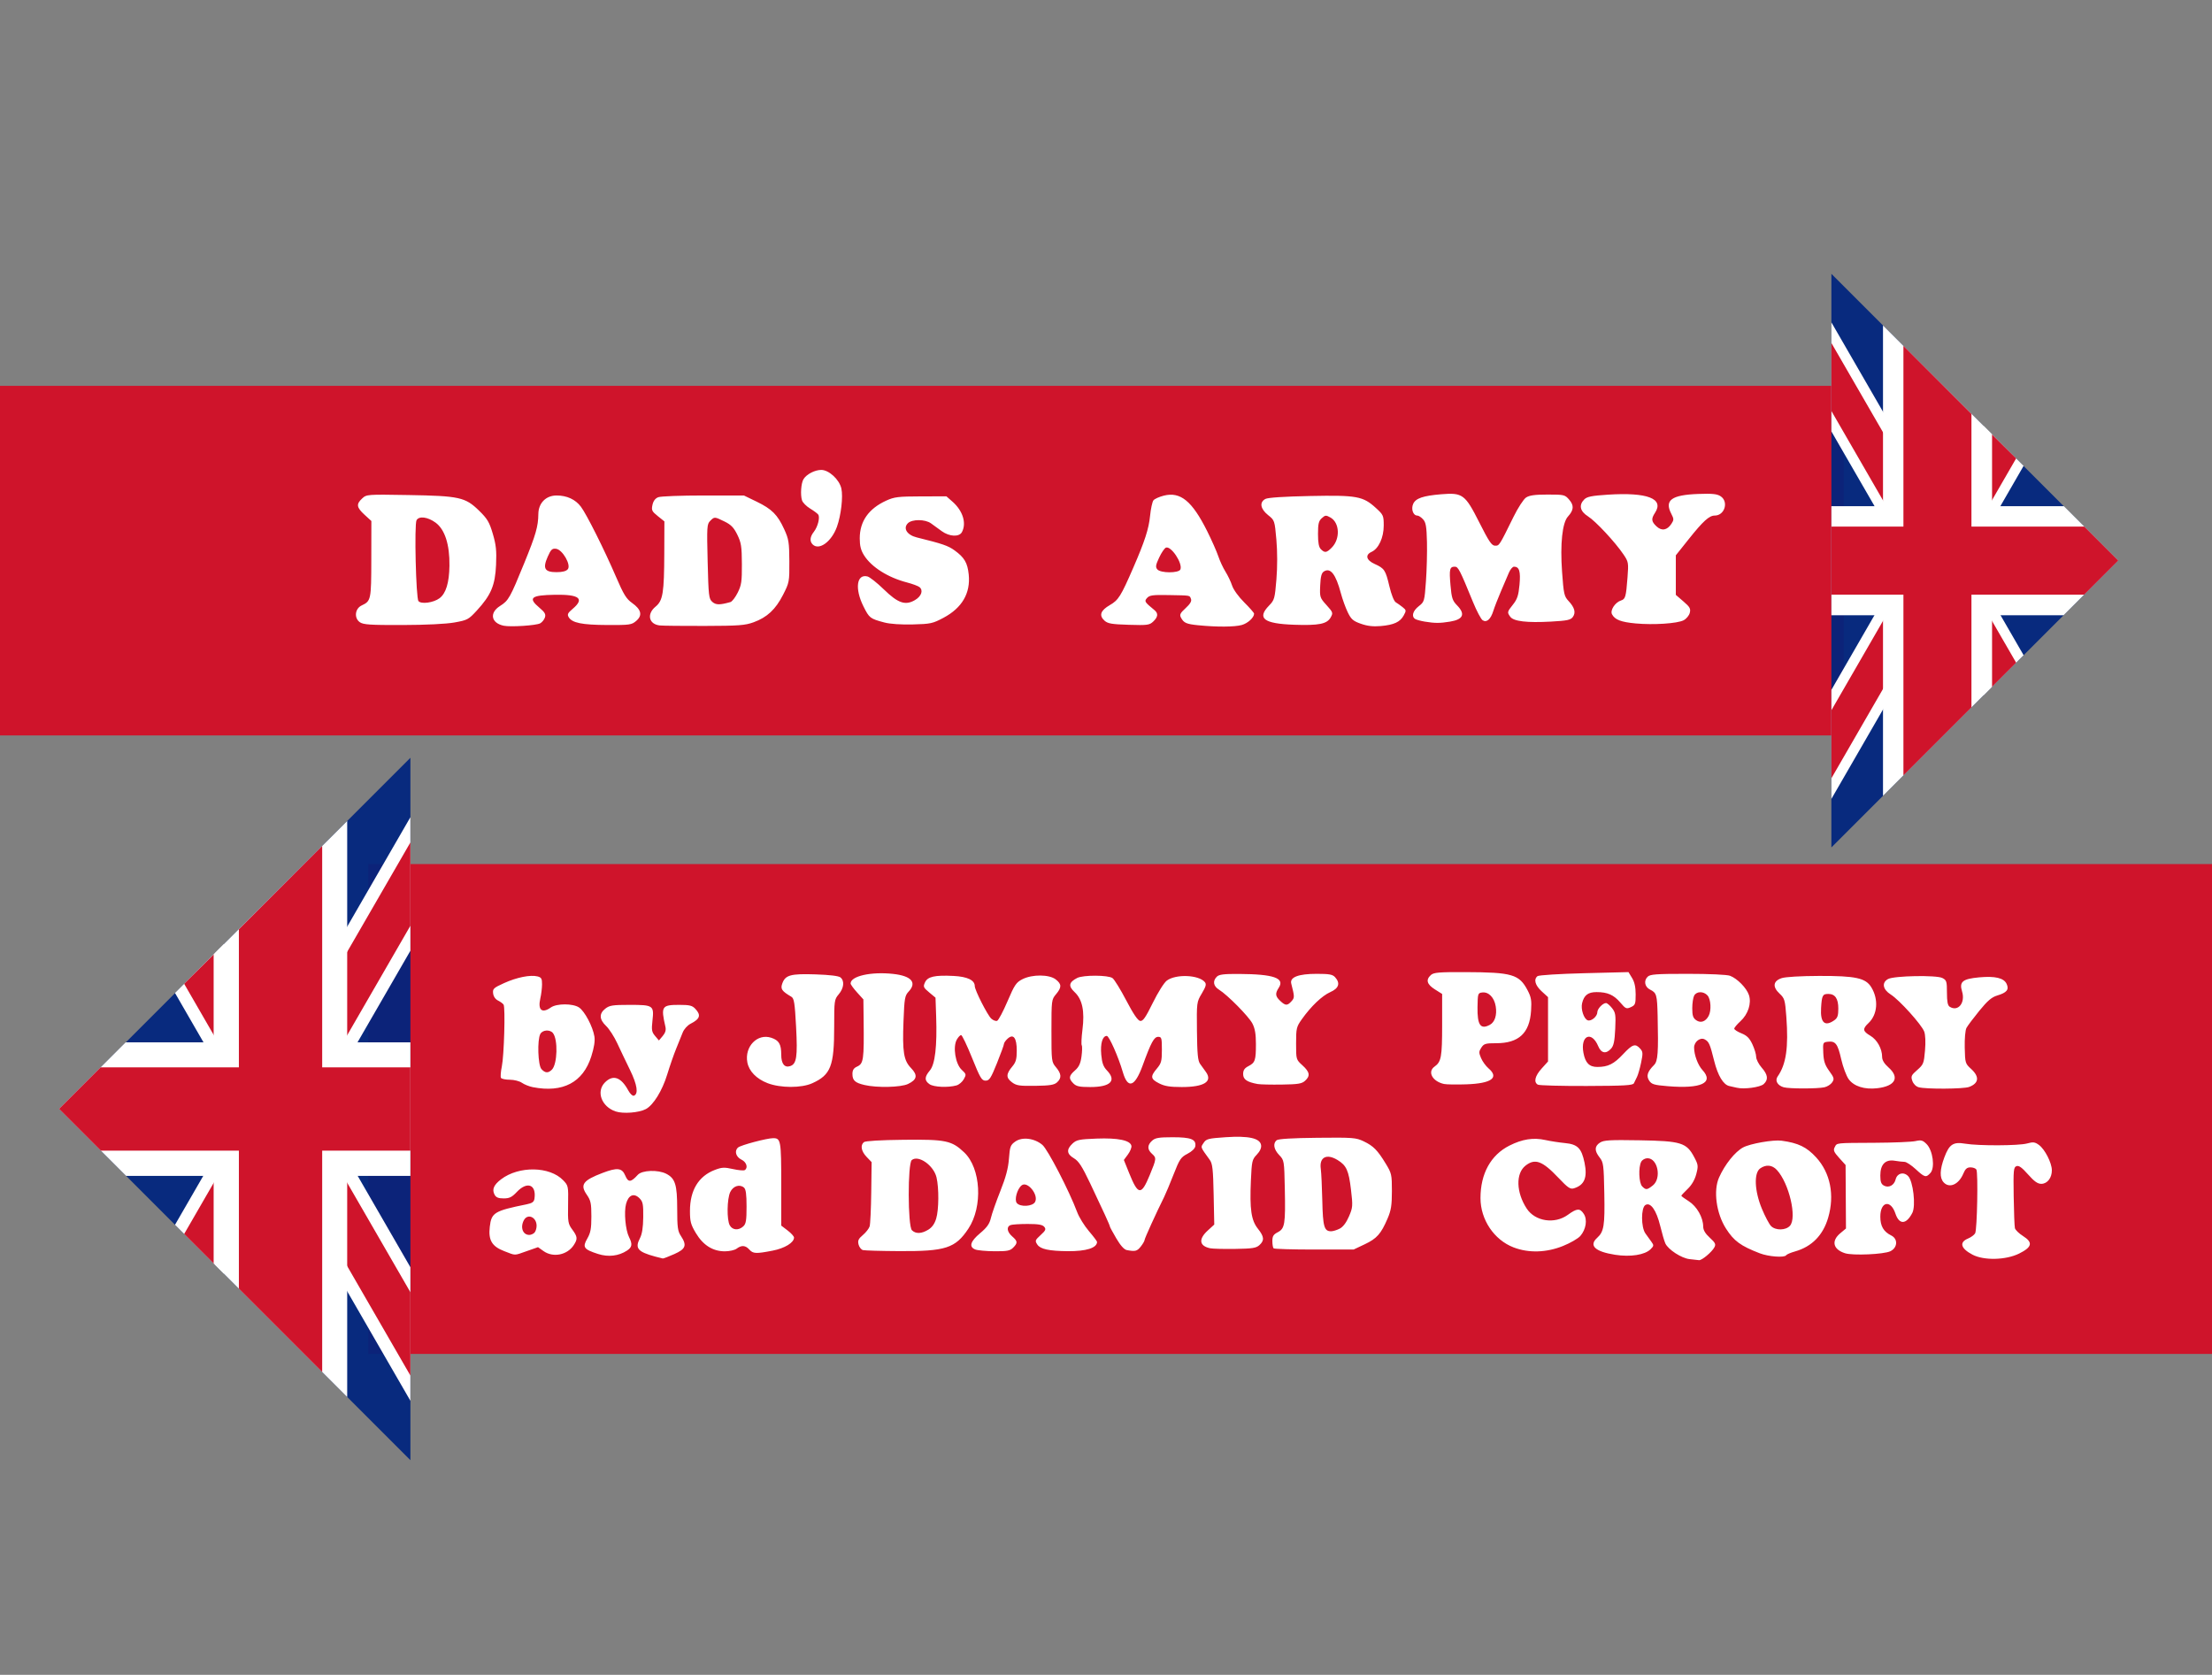<?xml version="1.0" encoding="UTF-8" standalone="no"?>
<!-- Created with Inkscape (http://www.inkscape.org/) -->

<svg
   xmlns:dc="http://purl.org/dc/elements/1.1/"
   xmlns:cc="http://creativecommons.org/ns#"
   xmlns:rdf="http://www.w3.org/1999/02/22-rdf-syntax-ns#"
   xmlns:svg="http://www.w3.org/2000/svg"
   xmlns="http://www.w3.org/2000/svg"
   xmlns:sodipodi="http://sodipodi.sourceforge.net/DTD/sodipodi-0.dtd"
   xmlns:inkscape="http://www.inkscape.org/namespaces/inkscape"
   width="660.38"
   height="499.981"
   id="svg2"
   version="1.1"
   inkscape:version="0.48.0 r9654"
   sodipodi:docname="Dad's_Army.svg">
  <rect width="100%" height="100%" fill="#808080" stroke="none"/>
  <defs
     id="defs4" />
  <sodipodi:namedview
     id="base"
     pagecolor="#ffffff"
     bordercolor="#666666"
     borderopacity="1.0"
     inkscape:pageopacity="0.0"
     inkscape:pageshadow="2"
     inkscape:zoom="0.87692477"
     inkscape:cx="395.52438"
     inkscape:cy="225.69451"
     inkscape:document-units="px"
     inkscape:current-layer="layer1"
     showgrid="false"
     inkscape:object-nodes="true"
     inkscape:snap-smooth-nodes="true"
     inkscape:object-paths="true"
     inkscape:snap-bbox="true"
     inkscape:snap-intersection-paths="true"
     inkscape:snap-global="true"
     fit-margin-top="0"
     fit-margin-left="0"
     fit-margin-right="0"
     fit-margin-bottom="0"
     inkscape:snap-nodes="true"
     inkscape:snap-page="true"
     inkscape:bbox-paths="true"
     inkscape:bbox-nodes="true"
     inkscape:snap-bbox-edge-midpoints="true"
     inkscape:snap-bbox-midpoints="true"
     inkscape:window-width="1280"
     inkscape:window-height="968"
     inkscape:window-x="-4"
     inkscape:window-y="-4"
     inkscape:window-maximized="1" />
  <g
     inkscape:label="Layer 1"
     inkscape:groupmode="layer"
     id="layer1"
     transform="translate(-366.703,422.243)">
    <rect
       style="fill:#cf142b;fill-opacity:1;fill-rule:evenodd;stroke:none"
       id="rect3835"
       width="550.408"
       height="104.367"
       x="366.703"
       y="-307.058" />
    <rect
       y="-164.289"
       x="476.661"
       height="146.233"
       width="550.422"
       id="rect3837"
       style="fill:#cf142b;fill-opacity:1;fill-rule:evenodd;stroke:none" />
    <path
       style="fill:#ffffff"
       d="m 871.137,-46.352 c -2.41,-0.247 -6.412,-2.84 -7.262,-4.704 -0.302,-0.662 -0.987,-3.007 -1.522,-5.211 -1.148,-4.722 -2.904,-7.191 -4.435,-6.235 -1.321,0.825 -1.312,6.619 0.014,8.479 0.495,0.694 1.287,1.795 1.761,2.448 0.796,1.097 0.78,1.267 -0.211,2.259 -1.708,1.708 -6.025,2.384 -10.619,1.662 -5.987,-0.94 -7.892,-2.749 -5.335,-5.063 2.02,-1.828 2.31,-3.628 2.131,-13.207 -0.161,-8.593 -0.256,-9.321 -1.399,-10.773 -1.584,-2.011 -1.552,-3.352 0.105,-4.437 1.13,-0.741 2.919,-0.845 11.855,-0.694 12.369,0.21 13.985,0.708 16.271,5.018 1.212,2.285 1.257,2.651 0.62,5.08 -0.443,1.691 -1.354,3.256 -2.573,4.423 -1.038,0.993 -1.887,1.91 -1.887,2.037 0,0.127 1,0.862 2.222,1.634 2.395,1.512 4.286,4.818 4.307,7.531 0.009,1.087 0.607,2.107 1.968,3.353 1.652,1.513 1.865,1.96 1.375,2.876 -0.766,1.431 -3.788,3.952 -4.599,3.836 -0.352,-0.05 -1.605,-0.191 -2.785,-0.312 z m -11.009,-21.984 c 2.677,-2.105 1.511,-8.136 -1.573,-8.136 -0.74,0 -1.559,0.46 -1.877,1.054 -0.885,1.653 -0.698,6.365 0.292,7.355 1.11,1.11 1.435,1.082 3.158,-0.273 z m -297.798,21.225 c -5.258,-1.428 -6.134,-2.479 -4.575,-5.488 0.641,-1.237 0.948,-3.197 0.982,-6.276 0.043,-3.881 -0.105,-4.633 -1.113,-5.644 -1.665,-1.671 -3.298,-0.994 -4.013,1.664 -0.66,2.452 -0.18,7.805 0.891,9.929 1.063,2.108 0.925,3.016 -0.61,4.022 -2.499,1.637 -5.597,1.995 -8.669,1.002 -4.257,-1.376 -4.686,-1.991 -3.197,-4.58 1,-1.739 1.226,-2.961 1.226,-6.628 0,-3.921 -0.176,-4.75 -1.378,-6.484 -2.07,-2.987 -1.133,-4.271 4.747,-6.506 4.386,-1.667 5.787,-1.497 6.755,0.818 0.876,2.098 1.663,2.048 3.729,-0.235 1.273,-1.407 6.057,-1.583 8.512,-0.314 2.668,1.38 3.252,3.255 3.256,10.456 0.003,5.501 0.16,6.668 1.087,8.067 1.881,2.84 1.488,3.926 -1.976,5.457 -1.686,0.746 -3.219,1.334 -3.407,1.307 -0.188,-0.027 -1.199,-0.282 -2.249,-0.567 z m 393.255,-0.573 c -3.524,-1.844 -4.041,-3.697 -1.342,-4.815 0.911,-0.377 1.872,-1.089 2.135,-1.582 0.592,-1.106 0.914,-18.122 0.36,-19.018 -0.22,-0.357 -1.012,-0.649 -1.759,-0.649 -1.032,0 -1.546,0.449 -2.14,1.871 -1.362,3.26 -4.166,4.489 -5.891,2.583 -1.213,-1.34 -1.136,-3.788 0.234,-7.448 1.462,-3.906 2.646,-4.682 6.223,-4.074 3.932,0.668 15.984,0.624 18.474,-0.067 1.816,-0.504 2.328,-0.44 3.543,0.445 1.756,1.279 3.82,5.313 3.85,7.524 0.031,2.281 -1.346,4.07 -3.143,4.084 -1.091,0.009 -2.111,-0.716 -3.97,-2.817 -1.85,-2.091 -2.751,-2.732 -3.458,-2.461 -0.863,0.331 -0.943,1.201 -0.827,8.949 0.071,4.72 0.236,9.02 0.367,9.556 0.131,0.536 1.215,1.591 2.409,2.345 3.048,1.924 2.738,3.318 -1.167,5.248 -3.956,1.955 -10.494,2.109 -13.899,0.327 z m -63.499,-0.406 c -5.741,-2.215 -7.727,-3.668 -10.109,-7.398 -2.881,-4.513 -3.807,-11.299 -2.075,-15.203 1.737,-3.914 4.773,-7.712 7.206,-9.014 2.131,-1.14 8.991,-2.339 11.465,-2.004 5.005,0.68 7.502,1.886 10.35,5.002 4.221,4.619 5.535,11.218 3.575,17.959 -1.531,5.268 -4.89,8.686 -9.934,10.109 -1.282,0.362 -2.461,0.869 -2.621,1.128 -0.482,0.78 -5.241,0.429 -7.857,-0.58 z m 8.988,-8.21 c 2.168,-2.395 -0.252,-12.738 -3.902,-16.676 -1.403,-1.514 -3.226,-1.686 -4.966,-0.467 -1.94,1.359 -1.712,6.746 0.511,12.085 0.947,2.275 2.174,4.588 2.725,5.14 1.352,1.352 4.373,1.308 5.631,-0.082 z m -383.855,7.556 c -3.653,-1.404 -4.759,-3.27 -4.298,-7.25 0.492,-4.245 1.327,-4.756 10.982,-6.718 1.702,-0.346 2.22,-0.72 2.362,-1.707 0.606,-4.219 -2.182,-5.258 -5.284,-1.97 -1.456,1.544 -2.203,1.908 -3.916,1.908 -1.572,0 -2.27,-0.286 -2.711,-1.111 -0.831,-1.553 -0.256,-2.917 1.936,-4.589 5.313,-4.052 14.531,-3.908 18.554,0.291 1.527,1.594 1.557,1.745 1.458,7.25 -0.094,5.207 -0.002,5.757 1.244,7.447 1.586,2.149 1.65,2.822 0.448,4.658 -1.95,2.975 -6.176,3.809 -9.024,1.781 l -1.643,-1.17 -3.347,1.175 c -3.922,1.377 -3.191,1.377 -6.76,0.005 z m 9.028,-5.49 c 0.36,-0.36 0.654,-1.292 0.654,-2.071 0,-2.592 -2.673,-3.769 -3.796,-1.671 -1.15,2.148 -0.323,4.396 1.616,4.396 0.48,0 1.166,-0.294 1.526,-0.654 z m 391.285,6.125 c -3.587,-1.147 -4.183,-3.67 -1.413,-5.982 l 1.686,-1.407 -0.058,-9.476 -0.058,-9.476 -1.912,-2.116 c -1.588,-1.758 -1.814,-2.298 -1.336,-3.192 0.719,-1.344 0.005,-1.265 11.984,-1.328 5.546,-0.029 10.99,-0.254 12.097,-0.5 1.744,-0.388 2.194,-0.268 3.358,0.897 1.868,1.868 2.559,7.04 1.15,8.598 -1.332,1.472 -1.703,1.379 -4.404,-1.111 -1.301,-1.199 -2.8,-2.183 -3.331,-2.186 -0.531,-0.005 -1.858,-0.153 -2.949,-0.334 -2.779,-0.46 -4.286,1.09 -4.286,4.409 0,1.876 0.25,2.567 1.09,3.017 1.435,0.768 3.037,-0.087 3.481,-1.857 0.467,-1.859 2.352,-2.363 3.721,-0.994 1.509,1.509 2.356,8.881 1.263,10.995 -1.821,3.521 -3.915,3.601 -5.05,0.193 -1.416,-4.249 -4.505,-3.607 -4.505,0.935 0,2.819 0.962,4.472 3.27,5.618 2.05,1.017 1.898,3.638 -0.273,4.698 -1.908,0.932 -11.196,1.344 -13.525,0.599 z m -327.133,-1.111 c -1.161,-1.283 -2.321,-1.361 -3.783,-0.255 -0.582,0.44 -2.176,0.796 -3.543,0.791 -3.577,-0.012 -6.459,-1.83 -8.617,-5.433 -1.529,-2.553 -1.771,-3.46 -1.771,-6.616 0,-6.179 2.553,-10.391 7.426,-12.252 2.092,-0.799 2.836,-0.835 5.395,-0.262 1.633,0.365 3.218,0.511 3.522,0.322 1.075,-0.665 0.548,-2.401 -0.946,-3.114 -1.705,-0.814 -2.216,-2.656 -1.015,-3.653 0.861,-0.715 8.569,-2.759 10.444,-2.769 2.298,-0.014 2.425,0.709 2.425,13.701 l 0,12.399 1.908,1.455 c 1.049,0.8 1.908,1.751 1.908,2.113 0,1.512 -2.774,3.208 -6.392,3.909 -5.007,0.969 -5.817,0.93 -6.962,-0.336 z m -1.814,-6.898 c 0.828,-0.75 0.997,-1.751 0.997,-5.929 0,-3.718 -0.205,-5.197 -0.788,-5.68 -1.297,-1.076 -3.219,-0.446 -4.078,1.338 -0.979,2.031 -1.07,8.298 -0.144,9.947 0.811,1.446 2.613,1.591 4.014,0.324 z m 35.744,7.067 c -0.524,-0.137 -1.114,-0.891 -1.311,-1.675 -0.289,-1.153 -0.043,-1.692 1.292,-2.822 0.908,-0.768 1.815,-1.929 2.016,-2.581 0.201,-0.651 0.417,-5.234 0.479,-10.184 l 0.113,-8.999 -1.499,-1.565 c -1.606,-1.676 -1.932,-3.465 -0.802,-4.403 0.43,-0.357 4.974,-0.626 11.855,-0.702 12.598,-0.14 14.349,0.225 18.087,3.77 4.994,4.736 5.619,16.171 1.243,22.763 -3.878,5.842 -6.784,6.783 -20.709,6.702 -5.396,-0.031 -10.24,-0.169 -10.764,-0.306 z m 19.513,-6.093 c 1.126,-0.686 1.887,-1.763 2.357,-3.33 0.797,-2.662 0.847,-9.08 0.094,-12.276 -0.848,-3.601 -5.425,-6.804 -7.392,-5.172 -1.232,1.022 -1.191,19.703 0.046,20.94 1.136,1.136 2.86,1.079 4.894,-0.162 z m 14.007,5.907 c -1.95,-0.784 -1.461,-2.41 1.458,-4.855 2.055,-1.72 2.81,-2.787 3.22,-4.547 0.295,-1.265 1.561,-4.875 2.814,-8.023 1.655,-4.156 2.36,-6.809 2.575,-9.689 0.269,-3.603 0.442,-4.07 1.888,-5.099 2.061,-1.467 5.702,-1.023 8.092,0.988 1.61,1.355 8.019,13.744 10.396,20.097 0.569,1.52 2.137,4.056 3.486,5.636 1.349,1.58 2.448,3.037 2.444,3.237 -0.041,1.799 -3.217,2.806 -8.712,2.764 -5.61,-0.044 -8.215,-0.607 -9.119,-1.972 -0.745,-1.125 -0.679,-1.319 0.98,-2.833 1.506,-1.375 1.672,-1.756 1.077,-2.471 -0.525,-0.632 -1.776,-0.846 -4.951,-0.846 -2.337,0 -4.637,0.149 -5.111,0.331 -1.276,0.49 -1.047,2.037 0.5,3.383 1.647,1.432 1.69,1.955 0.273,3.372 -0.921,0.921 -1.788,1.085 -5.587,1.056 -2.473,-0.019 -5.049,-0.256 -5.723,-0.527 z m 17.865,-14.182 c 1.142,-2.134 -2.31,-6.365 -4.029,-4.939 -1.348,1.119 -2.208,4.309 -1.419,5.26 1.038,1.251 4.723,1.034 5.448,-0.321 z m 27.378,14.36 c -0.797,-0.154 -1.888,-1.371 -3.134,-3.498 -1.052,-1.794 -1.912,-3.387 -1.912,-3.539 0,-0.346 -1.946,-4.608 -5.888,-12.893 -2.422,-5.09 -3.424,-6.634 -4.85,-7.476 -2.153,-1.27 -2.288,-2.627 -0.435,-4.368 1.217,-1.143 1.992,-1.305 7.222,-1.506 6.384,-0.246 10.067,0.522 10.383,2.162 0.098,0.511 -0.369,1.67 -1.039,2.575 l -1.217,1.647 1.574,3.909 c 2.689,6.679 3.614,6.768 6.157,0.591 2.033,-4.939 2.049,-5.097 0.63,-6.38 -1.403,-1.269 -1.383,-2.564 0.059,-3.867 0.955,-0.863 1.998,-1.038 6.185,-1.038 5.447,0 7.021,0.626 6.728,2.675 -0.098,0.684 -1.028,1.584 -2.341,2.263 -1.968,1.019 -2.366,1.608 -4.125,6.11 -1.071,2.74 -2.348,5.79 -2.838,6.778 -2.434,4.904 -5.847,12.41 -5.847,12.86 0,0.279 -0.508,1.154 -1.13,1.944 -1.101,1.399 -1.655,1.539 -4.18,1.052 z m 115.486,-0.795 c -5.828,-2.238 -9.886,-8.28 -9.886,-14.717 0,-7.302 3.062,-12.86 8.635,-15.674 3.852,-1.944 7.155,-2.459 10.714,-1.669 1.499,0.333 4.141,0.742 5.872,0.909 3.786,0.366 4.94,1.525 5.841,5.866 0.917,4.418 -0.024,6.685 -3.177,7.647 -1.08,0.33 -1.787,-0.152 -4.633,-3.156 -4.785,-5.051 -6.966,-5.855 -9.812,-3.616 -2.96,2.328 -2.801,7.993 0.358,12.813 2.515,3.837 8.34,4.726 12.277,1.874 2.747,-1.99 3.612,-2.04 4.768,-0.275 1.119,1.707 0.666,4.606 -1.027,6.574 -0.661,0.769 -2.997,2.119 -5.19,3 -4.982,2.002 -10.238,2.152 -14.74,0.423 z m -90.554,0.263 c -3.292,-0.671 -3.588,-2.709 -0.769,-5.291 l 1.956,-1.792 -0.185,-8.978 c -0.154,-7.498 -0.342,-9.197 -1.142,-10.308 -2.927,-4.065 -2.784,-3.671 -1.853,-5.091 0.783,-1.194 1.356,-1.343 6.568,-1.698 6.892,-0.47 10.3,0.297 10.596,2.384 0.117,0.83 -0.342,1.831 -1.297,2.829 -1.389,1.45 -1.495,1.921 -1.753,7.766 -0.377,8.554 0.099,11.827 2.086,14.327 1.897,2.387 2.001,3.511 0.455,4.911 -0.966,0.874 -2.097,1.051 -7.222,1.128 -3.342,0.05 -6.69,-0.033 -7.44,-0.186 z m 18.895,0.009 c -0.2,-0.2 -0.363,-1.175 -0.363,-2.166 0,-1.446 0.319,-1.968 1.611,-2.636 2.111,-1.092 2.326,-2.414 2.108,-12.949 -0.175,-8.452 -0.189,-8.538 -1.675,-10.087 -1.624,-1.694 -1.93,-3.465 -0.764,-4.432 0.479,-0.398 4.696,-0.651 12.127,-0.728 10.687,-0.111 11.545,-0.045 13.86,1.06 2.901,1.385 4.126,2.627 6.597,6.685 1.732,2.845 1.825,3.261 1.823,8.176 -0.002,4.228 -0.238,5.729 -1.288,8.176 -1.968,4.588 -3.204,5.982 -6.818,7.692 l -3.326,1.573 -11.764,4.35e-4 c -6.47,2.1e-4 -11.928,-0.163 -12.127,-0.363 z m 19.752,-5.878 c 0.988,-0.511 1.961,-1.794 2.749,-3.626 1.153,-2.68 1.186,-3.119 0.604,-8.056 -0.67,-5.682 -1.357,-7.189 -4.012,-8.808 -3.278,-1.999 -5.495,-0.822 -4.998,2.652 0.158,1.103 0.361,5.363 0.452,9.467 0.172,7.791 0.565,9.162 2.626,9.162 0.578,0 1.739,-0.356 2.58,-0.791 z M 550.488,-90.442 c -4.223,-1.444 -5.878,-5.968 -3.172,-8.674 2.417,-2.417 4.801,-1.584 6.975,2.437 0.525,0.971 1.261,1.665 1.635,1.542 1.44,-0.473 1.027,-3.264 -1.139,-7.688 -1.196,-2.444 -2.912,-6.037 -3.813,-7.986 -0.901,-1.949 -2.393,-4.263 -3.317,-5.144 -2.058,-1.962 -2.139,-3.682 -0.243,-5.173 1.25,-0.984 2.193,-1.13 7.291,-1.13 7.046,0 7.298,0.176 6.782,4.734 -0.312,2.755 -0.206,3.365 0.786,4.539 l 1.146,1.356 1.132,-1.339 c 0.78,-0.922 1.033,-1.77 0.814,-2.725 -1.402,-6.106 -1.115,-6.565 4.095,-6.565 3.133,0 3.905,0.19 4.839,1.193 1.75,1.879 1.397,2.995 -1.401,4.428 -0.982,0.503 -1.988,1.623 -2.394,2.665 -0.384,0.988 -1.255,3.146 -1.935,4.795 -0.68,1.649 -1.889,5.132 -2.688,7.741 -1.475,4.818 -4.117,9.089 -6.365,10.292 -2.038,1.091 -6.805,1.46 -9.029,0.699 z m -24.711,-7.247 c -1.068,-0.209 -2.533,-0.794 -3.255,-1.3 -0.729,-0.51 -2.337,-0.92 -3.613,-0.92 -1.265,0 -2.453,-0.249 -2.641,-0.553 -0.188,-0.304 -0.073,-1.846 0.255,-3.427 0.667,-3.215 1.075,-17.547 0.524,-18.438 -0.195,-0.315 -0.939,-0.863 -1.654,-1.218 -0.804,-0.399 -1.366,-1.218 -1.474,-2.148 -0.159,-1.37 0.133,-1.642 3.279,-3.069 3.788,-1.717 7.841,-2.528 9.97,-1.994 1.16,0.291 1.368,0.655 1.357,2.377 -0.007,1.118 -0.233,2.983 -0.503,4.144 -0.816,3.516 0.455,4.631 3.136,2.753 1.752,-1.227 6.545,-1.233 8.403,-0.01 1.683,1.108 4.117,5.697 4.6,8.676 0.217,1.34 -0.089,3.289 -0.934,5.95 -2.468,7.766 -8.484,10.93 -17.449,9.175 z m 5.697,-5.235 c 1.654,-1.654 1.847,-9.059 0.285,-10.941 -0.915,-1.103 -3.092,-0.932 -3.748,0.294 -0.954,1.782 -0.711,9.327 0.338,10.485 1.1,1.216 2.023,1.264 3.125,0.162 z m 353.799,5.415 c -0.6,-0.144 -1.626,-0.375 -2.28,-0.514 -1.787,-0.379 -3.431,-3.101 -4.526,-7.492 -1.274,-5.109 -1.56,-5.757 -2.842,-6.443 -1.327,-0.71 -3.162,0.719 -3.158,2.46 0.005,2.169 1.143,5.234 2.475,6.671 3.562,3.843 -0.354,5.677 -10.345,4.845 -4.107,-0.342 -4.817,-0.556 -5.546,-1.668 -0.92,-1.405 -0.521,-2.675 1.463,-4.66 1.144,-1.144 1.326,-3.653 1.067,-14.675 -0.148,-6.289 -0.312,-6.862 -2.243,-7.821 -1.602,-0.796 -1.967,-2.627 -0.764,-3.83 0.759,-0.759 2.467,-0.886 11.985,-0.886 6.5,0 11.735,0.24 12.634,0.578 2.166,0.816 4.951,3.657 5.644,5.754 0.816,2.474 -0.248,5.739 -2.557,7.839 -1.004,0.913 -1.825,1.902 -1.825,2.197 0,0.295 0.963,0.922 2.141,1.393 1.638,0.655 2.406,1.421 3.27,3.26 0.621,1.322 1.13,3.011 1.13,3.753 0,0.742 0.736,2.188 1.635,3.212 1.887,2.149 2.065,3.613 0.601,4.938 -1.043,0.944 -5.832,1.598 -7.96,1.088 z m -8.461,-21.453 c 0.856,-1.599 0.664,-4.997 -0.345,-6.112 -1.18,-1.304 -3.272,-1.274 -3.984,0.058 -0.31,0.58 -0.564,2.283 -0.564,3.784 0,2.178 0.238,2.897 1.174,3.553 1.339,0.938 2.8,0.433 3.719,-1.282 z m 22.411,21.303 c -1.845,-0.516 -2.684,-1.987 -1.827,-3.204 2.556,-3.63 3.294,-8.693 2.605,-17.874 -0.376,-5.011 -0.511,-5.474 -2.019,-6.882 -2.172,-2.029 -1.929,-3.776 0.644,-4.625 1.125,-0.371 5.709,-0.64 11.174,-0.655 10.903,-0.031 13.887,0.618 15.576,3.387 2.218,3.635 1.859,8.153 -0.85,10.698 -1.835,1.724 -1.732,2.414 0.563,3.768 2.03,1.198 3.516,3.883 3.516,6.354 0,0.945 0.644,1.996 1.908,3.116 3.402,3.012 2.027,5.564 -3.338,6.198 -3.799,0.448 -6.987,-0.553 -8.544,-2.682 -0.705,-0.965 -1.71,-3.64 -2.233,-5.944 -1.052,-4.637 -1.714,-5.512 -3.975,-5.252 -1.501,0.172 -1.529,0.239 -1.39,3.323 0.113,2.494 0.482,3.616 1.778,5.405 1.466,2.024 1.558,2.375 0.883,3.393 -0.414,0.625 -1.459,1.291 -2.323,1.48 -2.098,0.46 -10.501,0.458 -12.147,-0.002 z m 15.089,-19.995 c 0.97,-0.679 1.211,-1.378 1.211,-3.504 0,-2.974 -0.959,-4.368 -3.005,-4.368 -1.685,0 -1.92,0.463 -2.144,4.217 -0.261,4.37 1.106,5.639 3.937,3.655 z m 25.199,19.984 c -0.804,-0.224 -1.575,-0.995 -1.89,-1.89 -0.478,-1.358 -0.33,-1.689 1.452,-3.247 1.862,-1.628 2.005,-1.985 2.333,-5.832 0.214,-2.509 0.12,-4.702 -0.243,-5.656 -0.797,-2.095 -7.423,-9.436 -9.969,-11.044 -2.416,-1.526 -2.775,-3.562 -0.818,-4.638 1.78,-0.978 14.453,-1.214 16.215,-0.302 1.249,0.646 1.363,1.012 1.363,4.381 0,2.672 0.223,3.817 0.818,4.196 2.508,1.596 4.739,-1.169 3.693,-4.577 -0.886,-2.886 0.159,-3.741 5.125,-4.196 4.768,-0.437 7.376,0.19 8.186,1.968 0.777,1.706 0.053,2.597 -2.803,3.453 -1.669,0.5 -2.897,1.548 -5.372,4.585 -1.764,2.165 -3.486,4.461 -3.825,5.103 -0.35,0.662 -0.571,3.204 -0.511,5.88 0.103,4.577 0.158,4.761 1.895,6.342 2.556,2.326 2.349,4.271 -0.575,5.382 -1.663,0.632 -12.887,0.701 -15.074,0.093 z m -343.66,-1.221 c -3.304,-1.273 -5.539,-3.569 -6.031,-6.196 -0.884,-4.712 2.996,-8.72 7.122,-7.359 2.327,0.768 2.997,1.903 2.997,5.075 0,2.684 0.968,3.931 2.64,3.4 1.947,-0.618 2.271,-2.74 1.792,-11.719 -0.384,-7.186 -0.591,-8.506 -1.415,-8.993 -2.847,-1.684 -3.285,-2.313 -2.724,-3.909 0.907,-2.578 2.469,-3.015 9.906,-2.772 4.305,0.141 6.952,0.464 7.494,0.914 1.244,1.032 1.019,3.189 -0.524,5.023 -1.319,1.567 -1.363,1.879 -1.363,9.654 0,11.796 -1.007,14.399 -6.541,16.908 -3.241,1.469 -9.505,1.457 -13.354,-0.026 z m 28.93,0.551 c -2.808,-0.658 -3.586,-1.37 -3.586,-3.283 0,-1.153 0.365,-1.747 1.352,-2.196 1.975,-0.9 2.126,-1.96 1.988,-13.939 l -0.071,-6.13 -1.908,-2.112 c -1.049,-1.161 -1.908,-2.35 -1.908,-2.642 0,-2.212 6.08,-3.58 12.699,-2.859 5.465,0.596 7.178,2.567 4.606,5.3 -1.113,1.183 -1.253,1.991 -1.513,8.756 -0.356,9.273 0.045,11.777 2.253,14.055 2.059,2.124 1.806,3.455 -0.901,4.746 -2.134,1.017 -9.264,1.185 -13.015,0.305 z m 19.428,-0.238 c -1.557,-1.09 -1.531,-2.158 0.101,-4.096 1.558,-1.851 2.184,-7.249 1.877,-16.179 l -0.191,-5.551 -1.892,-1.579 c -1.73,-1.443 -1.837,-1.699 -1.251,-2.985 0.788,-1.73 2.915,-2.209 8.541,-1.925 4.133,0.209 6.321,1.258 6.321,3.031 0,1.205 3.804,8.696 4.935,9.72 0.561,0.507 1.346,0.797 1.745,0.644 0.399,-0.153 1.789,-2.769 3.089,-5.814 2.102,-4.922 2.595,-5.654 4.451,-6.601 2.931,-1.495 8.02,-1.462 9.961,0.065 1.791,1.408 1.806,2.361 0.073,4.42 -1.337,1.589 -1.363,1.796 -1.363,10.901 0,9.105 0.026,9.312 1.363,10.901 1.637,1.946 1.723,3.221 0.304,4.505 -0.848,0.767 -2.146,0.973 -6.507,1.034 -4.78,0.066 -5.636,-0.067 -6.981,-1.083 -1.775,-1.342 -1.738,-2.467 0.154,-4.715 1.056,-1.254 1.312,-2.176 1.312,-4.72 0,-3.829 -1,-5.129 -2.735,-3.559 -0.594,0.538 -1.085,1.246 -1.09,1.574 -0.005,0.328 -0.951,2.927 -2.101,5.775 -1.818,4.502 -2.26,5.178 -3.387,5.178 -1.148,0 -1.606,-0.772 -4.031,-6.789 -1.504,-3.734 -2.971,-6.8 -3.259,-6.813 -0.288,-0.014 -0.875,0.6 -1.303,1.364 -1.227,2.185 -0.402,7.263 1.46,8.99 1.382,1.282 1.415,1.428 0.632,2.823 -0.454,0.809 -1.435,1.641 -2.18,1.848 -2.537,0.706 -6.794,0.514 -8.046,-0.363 z m 42.938,-0.242 c -1.47,-1.47 -1.375,-2.232 0.479,-3.86 1.189,-1.043 1.663,-2.058 1.955,-4.184 0.212,-1.544 0.245,-3.036 0.071,-3.316 -0.173,-0.28 -0.076,-2.386 0.214,-4.68 0.703,-5.546 -0.033,-9.048 -2.361,-11.224 -1.915,-1.791 -1.704,-2.925 0.784,-4.204 1.796,-0.923 9.271,-0.893 10.551,0.043 0.551,0.403 2.401,3.407 4.111,6.677 2.111,4.036 3.443,5.995 4.149,6.101 0.828,0.125 1.596,-0.975 3.772,-5.4 1.533,-3.118 3.367,-6.031 4.179,-6.637 2.695,-2.012 9.534,-1.74 11.353,0.452 0.514,0.619 0.329,1.313 -0.902,3.379 -1.54,2.585 -1.548,2.647 -1.457,11.225 0.073,6.833 0.269,8.872 0.942,9.811 0.467,0.652 1.24,1.724 1.717,2.382 2.097,2.891 -0.497,4.527 -7.176,4.527 -3.569,0 -5.123,-0.252 -6.788,-1.101 -2.554,-1.303 -2.663,-2.031 -0.66,-4.411 1.326,-1.574 1.499,-2.226 1.499,-5.629 0,-3.479 -0.104,-3.848 -1.085,-3.848 -1.253,0 -2.115,1.584 -4.661,8.567 -2.345,6.431 -4.424,7.109 -5.924,1.932 -1.296,-4.474 -4.085,-10.771 -4.769,-10.771 -1.294,0 -1.964,2.259 -1.661,5.599 0.226,2.491 0.619,3.577 1.703,4.709 2.951,3.08 1.067,4.954 -4.98,4.954 -3.24,0 -4.166,-0.2 -5.057,-1.09 z m 138.677,0.382 c -1.311,-0.734 -0.874,-2.597 1.129,-4.814 l 1.908,-2.112 0,-9.6 0,-9.6 -1.908,-1.747 c -1.954,-1.79 -2.437,-3.572 -1.226,-4.527 0.377,-0.297 6.593,-0.687 13.915,-0.871 l 13.234,-0.333 1.072,1.758 c 0.738,1.21 1.073,2.738 1.074,4.904 0,2.868 -0.124,3.203 -1.43,3.798 -1.323,0.603 -1.562,0.5 -3.134,-1.348 -1.971,-2.318 -3.836,-3.143 -7.103,-3.143 -2.557,0 -3.758,0.927 -4.33,3.342 -0.421,1.775 0.521,4.634 1.673,5.076 1.041,0.399 2.881,-1.148 2.881,-2.422 0,-1.006 1.636,-2.725 2.592,-2.725 0.329,0 1.132,0.675 1.785,1.499 1.06,1.34 1.162,2.002 0.963,6.245 -0.17,3.631 -0.459,5.007 -1.231,5.859 -1.511,1.67 -2.952,1.407 -3.833,-0.701 -1.984,-4.748 -5.397,-3.225 -4.421,1.973 0.563,2.999 1.748,4.202 4.141,4.202 3.199,0 4.934,-0.862 7.718,-3.834 2.774,-2.961 3.626,-3.24 5.058,-1.658 0.844,0.932 0.877,1.399 0.297,4.192 -0.359,1.728 -0.909,3.648 -1.222,4.265 -0.313,0.617 -0.73,1.471 -0.925,1.896 -0.292,0.636 -2.798,0.781 -14.126,0.818 -7.574,0.024 -14.12,-0.152 -14.549,-0.392 z m -83.627,-0.186 c -3.202,-0.578 -4.36,-1.368 -4.36,-2.973 0,-1.162 0.397,-1.76 1.569,-2.366 2.015,-1.042 2.246,-1.725 2.246,-6.641 0,-2.947 -0.288,-4.621 -1.048,-6.087 -1.104,-2.128 -7.438,-8.544 -9.989,-10.117 -1.676,-1.033 -1.932,-2.569 -0.642,-3.858 0.676,-0.676 2.081,-0.85 6.677,-0.824 10.335,0.058 13.711,1.24 11.813,4.136 -1.119,1.708 -1.025,2.529 0.447,3.912 1.555,1.461 2.118,1.48 3.354,0.114 0.955,-1.055 0.952,-1.308 -0.064,-5.291 -0.485,-1.901 2.14,-2.904 7.601,-2.904 3.74,0 4.74,0.182 5.478,0.997 1.627,1.798 1.145,3.317 -1.414,4.454 -2.476,1.1 -5.754,4.225 -8.518,8.121 -1.596,2.249 -1.701,2.698 -1.701,7.209 0,4.804 0.002,4.813 1.908,6.546 2.192,1.995 2.382,3.143 0.762,4.61 -0.961,0.871 -2.082,1.052 -6.949,1.123 -3.192,0.047 -6.417,-0.026 -7.166,-0.162 z m 55.635,-0.012 c -3.475,-0.748 -5.057,-3.63 -2.852,-5.195 2.002,-1.421 2.267,-2.867 2.267,-12.388 l 0,-9.295 -2.18,-1.376 c -2.382,-1.504 -2.756,-2.853 -1.183,-4.276 0.848,-0.768 2.372,-0.897 10.22,-0.87 14.082,0.05 16.157,0.656 18.665,5.45 1.062,2.031 1.227,3.014 1.027,6.099 -0.434,6.671 -3.664,9.675 -10.402,9.675 -3.184,0 -3.68,0.146 -4.443,1.311 -0.757,1.155 -0.767,1.529 -0.083,3.134 0.427,1.003 1.421,2.373 2.209,3.046 3.285,2.802 0.911,4.526 -6.587,4.785 -2.933,0.101 -5.928,0.056 -6.656,-0.101 z m 13.648,-17.659 c 1.504,-0.805 2.182,-2.917 1.768,-5.506 -0.421,-2.633 -2.104,-4.382 -4.003,-4.16 -1.327,0.155 -1.373,0.296 -1.437,4.415 -0.083,5.325 0.901,6.732 3.671,5.25 z M 517.09,-235.444 c -3.781,-0.786 -4.355,-3.846 -1.106,-5.897 2.544,-1.606 3,-2.414 7.241,-12.819 3.457,-8.48 4.159,-10.928 4.196,-14.622 0.033,-3.279 2.26,-5.545 5.45,-5.545 3.073,0 5.616,1.174 7.254,3.349 1.718,2.281 7.04,12.915 10.554,21.088 2.188,5.091 3.016,6.434 4.705,7.631 2.781,1.971 3.193,3.71 1.273,5.362 -1.388,1.194 -1.9,1.267 -8.667,1.238 -7.527,-0.032 -10.481,-0.63 -11.5,-2.327 -0.497,-0.828 -0.3,-1.247 1.174,-2.492 3.631,-3.069 2.032,-4.335 -5.314,-4.208 -7.188,0.124 -8.118,0.921 -4.561,3.907 1.573,1.321 1.901,1.908 1.598,2.862 -0.21,0.66 -0.853,1.453 -1.43,1.762 -1.194,0.639 -8.815,1.138 -10.869,0.711 z m 19.122,-16.862 c 1.061,-1.278 -1.575,-5.871 -3.507,-6.11 -1.159,-0.143 -1.532,0.212 -2.486,2.367 -1.554,3.514 -0.927,4.614 2.63,4.614 1.754,0 2.882,-0.292 3.363,-0.872 z m 27.48,16.781 c -3.281,-0.341 -3.985,-3.387 -1.295,-5.598 2.222,-1.826 2.583,-4.044 2.625,-16.117 l 0.032,-9.349 -1.974,-1.584 c -1.771,-1.421 -1.934,-1.766 -1.585,-3.356 0.259,-1.18 0.84,-1.944 1.737,-2.285 0.741,-0.282 6.796,-0.512 13.455,-0.512 l 12.107,0 3.8,1.84 c 4.551,2.203 6.245,3.9 8.233,8.244 1.346,2.942 1.5,3.9 1.53,9.545 0.032,6.125 -0.012,6.364 -1.874,10.014 -2.234,4.379 -4.764,6.738 -8.804,8.209 -2.538,0.924 -4.429,1.065 -14.633,1.09 -6.445,0.016 -12.454,-0.048 -13.354,-0.141 z m 21.07,-6.977 c 0.497,-0.139 1.478,-1.408 2.18,-2.821 1.114,-2.24 1.273,-3.334 1.246,-8.564 -0.026,-5.215 -0.204,-6.35 -1.363,-8.721 -1.041,-2.13 -1.868,-2.988 -3.785,-3.929 -3.023,-1.484 -3.035,-1.484 -4.311,-0.209 -0.975,0.975 -1.023,1.738 -0.764,12.127 0.258,10.341 0.352,11.153 1.402,12.065 1.079,0.936 2.189,0.947 5.393,0.051 z m 139.72,6.926 c -3.603,-0.361 -4.352,-0.688 -5.198,-2.268 -0.478,-0.893 -0.253,-1.358 1.385,-2.858 1.355,-1.241 1.846,-2.076 1.6,-2.718 -0.436,-1.136 0.071,-1.046 -6.645,-1.175 -4.712,-0.09 -5.723,0.042 -6.449,0.844 -0.911,1.006 -0.79,1.208 2.187,3.65 1.188,0.974 1.071,2.05 -0.37,3.41 -1.127,1.064 -1.717,1.143 -7.303,0.973 -5.086,-0.155 -6.268,-0.357 -7.246,-1.243 -1.71,-1.547 -1.197,-3.031 1.604,-4.648 2.566,-1.48 3.283,-2.626 7.005,-11.187 3.399,-7.817 4.61,-11.551 4.992,-15.39 0.216,-2.169 0.678,-4.288 1.027,-4.709 0.349,-0.421 1.742,-1.044 3.096,-1.385 4.953,-1.247 8.443,1.613 12.931,10.599 1.343,2.689 2.834,6.054 3.313,7.478 0.479,1.425 1.449,3.509 2.156,4.633 0.707,1.123 1.596,2.991 1.977,4.149 0.401,1.221 1.925,3.33 3.627,5.018 1.614,1.601 2.935,3.113 2.935,3.359 0,1.169 -1.868,2.884 -3.695,3.391 -2.136,0.593 -7.452,0.624 -12.929,0.075 z m -5.371,-16.685 c 0.706,-1.84 -2.79,-7.088 -4.328,-6.498 -0.423,0.162 -1.333,1.5 -2.022,2.972 -1.035,2.209 -1.132,2.824 -0.559,3.515 0.966,1.164 6.463,1.173 6.909,0.01 z m 53.881,16.234 c -2.321,-0.82 -2.903,-1.327 -3.921,-3.416 -0.658,-1.349 -1.587,-3.924 -2.066,-5.723 -1.508,-5.664 -3.1,-7.706 -5.05,-6.481 -0.72,0.452 -0.993,1.481 -1.114,4.193 -0.155,3.48 -0.096,3.665 1.882,5.854 1.942,2.15 2.003,2.33 1.249,3.673 -1.105,1.968 -3.511,2.451 -10.939,2.192 -9.043,-0.315 -11.149,-1.919 -7.483,-5.702 1.633,-1.684 1.743,-2.074 2.218,-7.847 0.307,-3.729 0.303,-8.303 -0.011,-11.843 -0.509,-5.746 -0.518,-5.775 -2.49,-7.357 -2.301,-1.846 -2.627,-3.823 -0.792,-4.805 0.759,-0.406 5.584,-0.724 13.359,-0.879 13.964,-0.279 15.786,0.054 19.655,3.593 2.209,2.02 2.316,2.263 2.316,5.241 0,3.58 -1.523,6.885 -3.612,7.836 -2.008,0.915 -1.622,2.479 0.89,3.612 2.943,1.327 3.267,1.818 4.419,6.689 0.585,2.475 1.366,4.435 1.894,4.755 0.494,0.3 1.421,0.959 2.06,1.466 1.089,0.863 1.11,1.016 0.324,2.453 -1.083,1.982 -2.924,2.833 -6.873,3.179 -2.259,0.198 -3.987,-0.002 -5.916,-0.684 z m -8.718,-22.718 c 2.596,-2.596 2.394,-7.456 -0.374,-9.004 -1.334,-0.746 -1.56,-0.728 -2.589,0.203 -0.928,0.84 -1.127,1.672 -1.127,4.712 0,2.63 0.246,3.938 0.857,4.548 1.159,1.159 1.692,1.083 3.234,-0.459 z m -290.152,22.248 c -1.75,-1.226 -1.456,-4.039 0.521,-4.982 2.832,-1.35 2.89,-1.625 2.911,-13.834 l 0.02,-11.391 -2.044,-1.875 c -2.391,-2.194 -2.533,-3.165 -0.71,-4.854 1.32,-1.223 1.46,-1.234 13.763,-1.026 15.278,0.259 17.021,0.643 21.136,4.657 2.494,2.433 3.076,3.412 4.107,6.906 0.978,3.316 1.159,5.035 0.973,9.266 -0.268,6.106 -1.5,9.038 -5.732,13.64 -2.484,2.701 -2.827,2.884 -6.699,3.577 -2.51,0.449 -8.495,0.741 -15.543,0.758 -9.644,0.024 -11.658,-0.109 -12.703,-0.841 z m 23.798,-7.154 c 1.915,-1.43 2.887,-4.611 2.961,-9.69 0.092,-6.344 -1.372,-10.873 -4.169,-12.9 -2.34,-1.695 -4.92,-2.016 -5.655,-0.702 -0.698,1.248 -0.174,23.246 0.576,24.149 0.818,0.986 4.491,0.485 6.288,-0.857 z m 132.814,7.242 c -4.285,-1.143 -4.504,-1.312 -6.252,-4.808 -2.643,-5.289 -2.041,-9.76 1.203,-8.935 0.678,0.173 2.864,1.901 4.858,3.841 4.26,4.146 6.428,4.896 9.307,3.219 1.929,-1.124 2.555,-2.891 1.371,-3.873 -0.406,-0.337 -2.101,-0.968 -3.767,-1.402 -5.663,-1.475 -10.573,-4.578 -12.782,-8.077 -0.964,-1.527 -1.297,-2.832 -1.297,-5.085 0,-5.086 2.646,-8.856 7.903,-11.26 2.417,-1.105 3.587,-1.248 10.347,-1.264 l 7.621,-0.018 1.809,1.588 c 3.106,2.727 4.253,6.422 2.824,9.093 -0.81,1.514 -3.741,1.373 -6.032,-0.29 -1.019,-0.739 -2.454,-1.782 -3.191,-2.316 -1.749,-1.27 -5.661,-1.291 -6.914,-0.038 -1.506,1.506 -0.255,3.506 2.642,4.224 7.741,1.916 9.369,2.475 11.317,3.887 2.926,2.12 3.847,3.693 4.208,7.187 0.575,5.57 -1.981,9.964 -7.507,12.909 -3.244,1.729 -3.877,1.867 -9.214,2.001 -3.512,0.088 -6.785,-0.137 -8.455,-0.583 z m 224.289,0.283 c -4.383,-0.405 -6.193,-1.104 -7.061,-2.726 -0.633,-1.183 0.92,-3.568 2.687,-4.129 1.308,-0.415 1.495,-1.072 1.933,-6.817 0.341,-4.467 0.298,-4.715 -1.198,-6.928 -2.492,-3.688 -8.305,-9.925 -10.598,-11.372 -2.397,-1.513 -2.799,-3.363 -1.1,-5.062 0.809,-0.809 2.239,-1.094 7.027,-1.405 11.789,-0.764 16.859,1.18 14.092,5.402 -1.192,1.819 -1.107,2.608 0.439,4.06 1.551,1.457 3.18,1.175 4.457,-0.774 0.758,-1.156 0.753,-1.445 -0.047,-2.993 -2.091,-4.043 0.055,-5.617 8.054,-5.909 4.234,-0.154 5.608,-0.012 6.677,0.687 2.474,1.621 1.211,5.762 -1.758,5.762 -1.645,0 -3.458,1.644 -7.753,7.029 l -3.86,4.841 0,5.905 0,5.905 2.266,1.952 c 1.934,1.666 2.213,2.165 1.9,3.412 -0.202,0.805 -1.035,1.803 -1.857,2.224 -1.884,0.965 -8.972,1.43 -14.3,0.937 z m -62.954,-0.542 c -1.199,-0.198 -2.487,-0.549 -2.862,-0.782 -1.194,-0.739 -0.736,-2.416 1.041,-3.807 1.69,-1.323 1.73,-1.463 2.164,-7.46 0.243,-3.362 0.379,-8.643 0.303,-11.736 -0.113,-4.602 -0.324,-5.829 -1.158,-6.751 -0.561,-0.62 -1.341,-1.127 -1.734,-1.127 -1.244,0 -1.921,-1.957 -1.213,-3.51 0.753,-1.653 2.951,-2.402 8.364,-2.849 6.377,-0.526 7.13,0.029 11.332,8.353 2.929,5.802 3.74,6.999 4.741,6.999 1.284,0 1.218,0.102 5.528,-8.649 1.309,-2.659 2.983,-5.234 3.719,-5.723 1,-0.664 2.634,-0.889 6.452,-0.889 4.944,0 5.157,0.051 6.448,1.552 1.47,1.709 1.362,3.092 -0.392,5.013 -1.682,1.842 -2.354,8.148 -1.756,16.466 0.478,6.643 0.633,7.345 1.92,8.721 1.841,1.966 2.253,3.488 1.297,4.795 -0.654,0.895 -1.677,1.111 -6.514,1.376 -7.178,0.394 -11.157,-0.072 -12.144,-1.422 -0.991,-1.355 -0.97,-1.449 0.816,-3.697 1.253,-1.577 1.625,-2.713 1.918,-5.866 0.372,-4 -0.056,-5.409 -1.64,-5.409 -0.418,0 -1.099,0.797 -1.514,1.771 -0.415,0.974 -1.49,3.488 -2.389,5.587 -0.899,2.098 -1.917,4.715 -2.262,5.816 -0.799,2.545 -1.978,3.589 -3.189,2.825 -0.49,-0.309 -1.784,-2.747 -2.877,-5.419 -3.953,-9.665 -4.425,-10.58 -5.448,-10.58 -1.521,0 -1.698,0.762 -1.284,5.516 0.336,3.848 0.584,4.615 1.945,6.007 2.563,2.622 1.884,4.225 -2.064,4.874 -3.056,0.502 -4.523,0.503 -7.55,0.003 z m -182.756,-23.05 c -0.937,-0.937 -0.808,-2.273 0.365,-3.769 1.181,-1.507 1.888,-4.311 1.296,-5.144 -0.224,-0.316 -1.315,-1.125 -2.424,-1.798 -1.109,-0.674 -2.191,-1.764 -2.406,-2.424 -0.538,-1.653 -0.289,-5.178 0.45,-6.361 0.915,-1.465 3.378,-2.742 5.29,-2.742 2.287,0 5.404,2.88 6.002,5.547 0.551,2.456 -0.092,8.019 -1.322,11.429 -1.609,4.462 -5.343,7.171 -7.253,5.262 z"
       id="path2996"
       inkscape:connector-curvature="0" />
    <path
       style="fill:#00247d;fill-opacity:0.941;stroke:none"
       d="m 913.45,-169.257 85.623,-85.623 -85.619,-85.612 z"
       id="path3797"
       inkscape:connector-curvature="0"
       sodipodi:nodetypes="cccc" />
    <path
       style="fill:#ffffff;stroke:none"
       d="m 913.453,-326.009 0,32.559 45.463,78.729 11.924,-11.924 -57.386,-99.365 z"
       id="rect3791"
       inkscape:connector-curvature="0" />
    <path
       style="fill:#ffffff;stroke:none"
       d="m 913.453,-271.127 0,32.559 69.31,0 16.334,-16.334 -16.225,-16.225 -69.419,0 z"
       id="rect3787"
       inkscape:connector-curvature="0" />
    <path
       style="fill:#cf142b;fill-opacity:1;stroke:none"
       d="m 913.453,-319.857 0,20.308 47.695,82.595 7.459,-7.459 -55.154,-95.444 z"
       id="rect3783"
       inkscape:connector-curvature="0" />
    <path
       style="fill:#ffffff;stroke:none"
       d="m 958.916,-295.084 -45.463,78.784 0,32.559 57.386,-99.419 -11.924,-11.924 z"
       id="rect3793"
       inkscape:connector-curvature="0" />
    <path
       style="fill:#cf142b;fill-opacity:1;stroke:none"
       d="m 961.148,-292.797 -47.695,82.595 0,20.308 55.154,-95.499 -7.459,-7.405 z"
       id="rect3785"
       inkscape:connector-curvature="0" />
    <path
       style="fill:#ffffff;stroke:none"
       d="m 928.862,-325.084 0,140.417 32.559,-32.559 0,-75.354 -32.559,-32.504 z"
       id="rect3789"
       inkscape:connector-curvature="0" />
    <path
       style="fill:#cf142b;fill-opacity:1;stroke:none"
       d="m 934.96,-318.986 0,128.221 20.308,-20.308 0,-87.604 -20.308,-20.308 z"
       id="rect3009"
       inkscape:connector-curvature="0" />
    <path
       style="fill:#cf142b;fill-opacity:1;stroke:none"
       d="m 913.453,-265.029 0,20.308 75.463,0 10.181,-10.181 -10.127,-10.127 -75.517,0 z"
       id="rect3781"
       inkscape:connector-curvature="0" />
    <path
       sodipodi:nodetypes="cccc"
       inkscape:connector-curvature="0"
       id="path3872"
       d="M 489.229,13.673 384.376,-91.18 489.225,-196.019 z"
       style="fill:#00247d;fill-opacity:0.941;stroke:none" />
    <path
       inkscape:connector-curvature="0"
       id="path3874"
       d="m 489.225,-178.284 0,39.871 -55.673,96.411 -14.602,-14.602 70.275,-121.681 z"
       style="fill:#ffffff;stroke:none" />
    <path
       inkscape:connector-curvature="0"
       id="path3876"
       d="m 489.225,-111.076 0,39.871 -84.877,0 -20.002,-20.002 19.869,-19.869 85.01,0 z"
       style="fill:#ffffff;stroke:none" />
    <path
       inkscape:connector-curvature="0"
       id="path3878"
       d="m 489.225,-170.75 0,24.87 -58.407,101.145 -9.134,-9.134 67.541,-116.88 z"
       style="fill:#cf142b;fill-opacity:1;stroke:none" />
    <path
       inkscape:connector-curvature="0"
       id="path3880"
       d="m 433.552,-140.413 55.673,96.478 0,39.871 -70.275,-121.748 14.602,-14.602 z"
       style="fill:#ffffff;stroke:none" />
    <path
       inkscape:connector-curvature="0"
       id="path3882"
       d="m 430.818,-137.613 58.407,101.145 0,24.87 -67.541,-116.947 9.134,-9.068 z"
       style="fill:#cf142b;fill-opacity:1;stroke:none" />
    <path
       inkscape:connector-curvature="0"
       id="path3884"
       d="m 470.356,-177.151 0,171.954 -39.871,-39.871 0,-92.278 39.871,-39.805 z"
       style="fill:#ffffff;stroke:none" />
    <path
       inkscape:connector-curvature="0"
       id="path3886"
       d="m 462.889,-169.683 0,157.019 -24.87,-24.87 0,-107.279 24.87,-24.87 z"
       style="fill:#cf142b;fill-opacity:1;stroke:none" />
    <path
       inkscape:connector-curvature="0"
       id="path3888"
       d="m 489.225,-103.609 0,24.87 -92.411,0 -12.468,-12.468 12.401,-12.401 92.478,0 z"
       style="fill:#cf142b;fill-opacity:1;stroke:none" />
  </g>
</svg>
